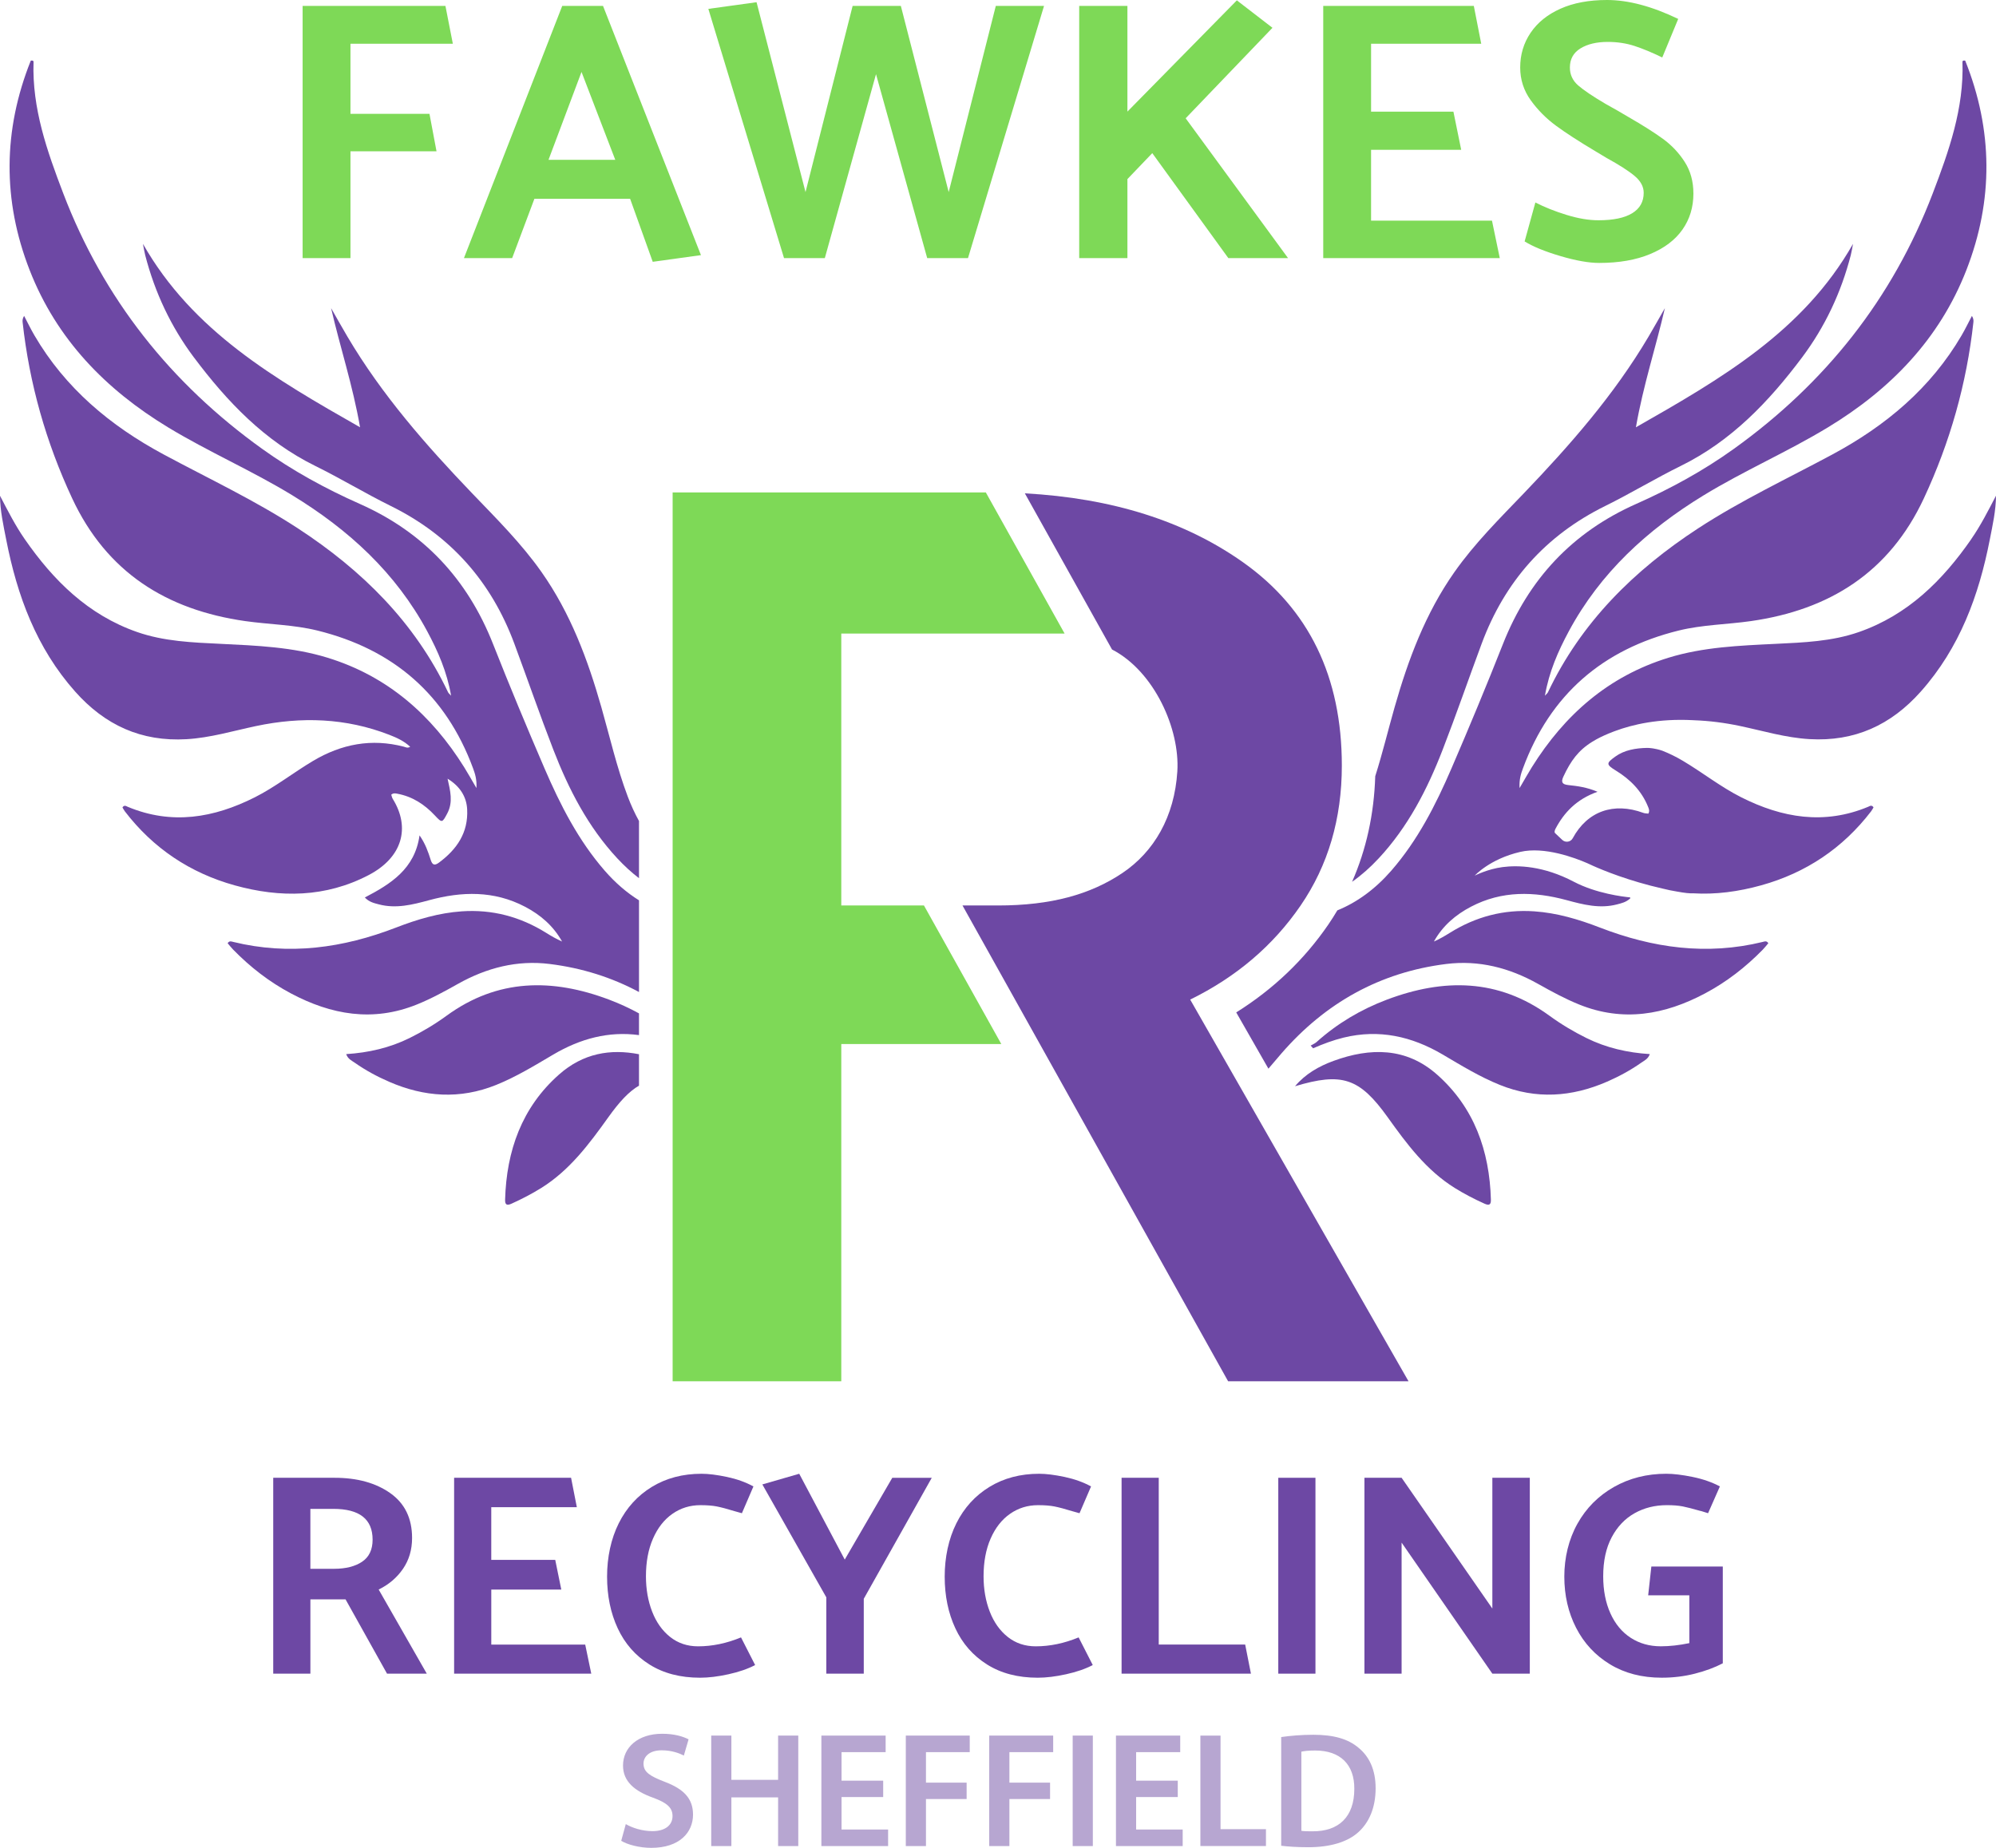 <?xml version="1.0" encoding="UTF-8"?>
<svg id="Layer_2" data-name="Layer 2" xmlns="http://www.w3.org/2000/svg" viewBox="0 0 1193.21 1104.83">
  <defs>
    <style>
      .cls-1 {
        fill: #7ed957;
      }

      .cls-2 {
        fill: #b7a6d1;
      }

      .cls-3 {
        fill: #6653a3;
      }

      .cls-4 {
        fill: #6d48a4;
      }
    </style>
  </defs>
  <g id="Layer_2-2" data-name="Layer 2">
    <g id="Layer_1-2" data-name="Layer 1-2">
      <g>
        <g>
          <path class="cls-1" d="M260.95,90.46h-51.44v63.86h-28.6V3.54h85.37l4.43,22.62h-61.2v41.91h47.23l4.21,22.39h0Z"/>
          <path class="cls-1" d="M360.49,3.54l58.54,149-28.82,3.99-13.53-37.69h-57.21l-13.3,35.48h-28.82L336.1,3.54h24.39ZM347.63,43.01l-19.73,52.55h39.91l-20.18-52.55Z"/>
          <path class="cls-1" d="M624.12,3.54l-45.45,150.78h-24.39l-30.6-109.98-30.6,109.98h-24.39L423.45,5.31l28.82-3.99,29.27,113.53L509.7,3.54h28.83l28.6,111.31,28.16-111.31h28.83Z"/>
          <path class="cls-1" d="M734.29,154.31l-45.46-62.75-14.86,15.52v47.23h-28.82V3.54h28.82v63.19L739.39.21l21.29,16.41-51.89,54.1,61.2,83.59h-35.7Z"/>
          <path class="cls-1" d="M791.03,154.31V3.54h90.02l4.43,22.62h-65.85v40.58h49.22l4.66,22.84h-53.88v42.35h72.28l4.66,22.39h-105.54Z"/>
          <path class="cls-1" d="M911.42,144.34l6.43-23.28c5.46,2.81,11.68,5.29,18.63,7.43,6.95,2.14,13.3,3.21,19.07,3.21,8.87,0,15.59-1.4,20.18-4.21,4.58-2.81,6.87-6.87,6.87-12.2,0-3.69-1.81-7.06-5.43-10.09-3.62-3.03-9.2-6.61-16.74-10.75l-6.65-3.99c-9.9-5.91-17.78-11.01-23.61-15.3-5.84-4.29-10.87-9.35-15.08-15.19s-6.32-12.38-6.32-19.62c0-7.68,2.07-14.6,6.21-20.73,4.14-6.13,10.09-10.94,17.85-14.41,7.76-3.47,17.04-5.21,27.83-5.21,12.71,0,26.9,3.77,42.57,11.31l-9.53,23.06c-6.06-2.96-11.57-5.24-16.52-6.87-4.96-1.62-10.31-2.44-16.08-2.44-6.65,0-12.08,1.3-16.3,3.88-4.21,2.59-6.32,6.4-6.32,11.42,0,4.29,1.66,7.87,4.99,10.75s8.76,6.54,16.3,10.98l7.1,3.99,6.43,3.77c8.72,5.03,15.67,9.42,20.84,13.19,5.17,3.77,9.5,8.35,12.97,13.75s5.21,11.72,5.21,18.96c0,8.13-2.18,15.3-6.54,21.51-4.36,6.21-10.79,11.09-19.29,14.63-8.5,3.55-18.66,5.32-30.49,5.32-6.21,0-13.94-1.37-23.17-4.1-9.24-2.73-16.37-5.65-21.4-8.76h0Z"/>
        </g>
        <g>
          <path class="cls-4" d="M163.32,883.56h36.69c13.55,0,24.65,3.07,33.33,9.21,8.67,6.14,13,15.07,13,26.78,0,7.01-1.81,13.15-5.42,18.43-3.62,5.28-8.47,9.42-14.55,12.4l28.76,50.29h-23.77l-24.8-44.43h-21.01v44.43h-22.22v-117.12h0ZM199.32,902.16h-13.78v35.82h14.12c7,0,12.6-1.41,16.79-4.22s6.29-7.2,6.29-13.18c0-12.28-7.81-18.43-23.42-18.43h0Z"/>
          <path class="cls-4" d="M271.47,1000.68v-117.12h69.92l3.44,17.57h-51.15v31.52h38.24l3.62,17.74h-41.85v32.9h56.15l3.62,17.39h-81.99Z"/>
          <path class="cls-4" d="M450.4,888.73l-6.89,16.02-4.31-1.21c-4.48-1.38-8.04-2.32-10.68-2.84-2.64-.52-5.91-.77-9.82-.77-6.2,0-11.77,1.72-16.71,5.17-4.94,3.44-8.81,8.38-11.62,14.81-2.82,6.43-4.22,13.95-4.22,22.56,0,7.69,1.23,14.73,3.7,21.1s6.06,11.43,10.76,15.16c4.71,3.73,10.27,5.6,16.71,5.6,8.5,0,17.05-1.78,25.66-5.34l8.44,16.53c-4.36,2.3-9.67,4.13-15.93,5.51-6.26,1.38-11.91,2.07-16.96,2.07-11.83,0-21.93-2.64-30.31-7.92-8.38-5.28-14.7-12.49-18.94-21.61-4.25-9.13-6.37-19.43-6.37-30.92s2.32-22.56,6.97-31.86,11.25-16.56,19.81-21.79c8.55-5.22,18.46-7.84,29.71-7.84,4.13,0,9.18.63,15.16,1.89,5.97,1.27,11.25,3.16,15.84,5.68h0Z"/>
          <path class="cls-4" d="M493.97,1000.68v-45.64l-38.24-67.51,22.05-6.37,27.21,51.32,28.42-48.91h23.6l-40.65,72.34v44.78h-22.39,0Z"/>
          <path class="cls-4" d="M652.23,888.73l-6.89,16.02-4.31-1.21c-4.48-1.38-8.04-2.32-10.68-2.84s-5.91-.77-9.82-.77c-6.2,0-11.77,1.72-16.71,5.17-4.94,3.44-8.81,8.38-11.62,14.81-2.82,6.43-4.22,13.95-4.22,22.56,0,7.69,1.23,14.73,3.7,21.1,2.47,6.37,6.06,11.43,10.76,15.16,4.71,3.73,10.27,5.6,16.71,5.6,8.5,0,17.05-1.78,25.66-5.34l8.44,16.53c-4.36,2.3-9.67,4.13-15.93,5.51s-11.91,2.07-16.96,2.07c-11.83,0-21.93-2.64-30.31-7.92-8.38-5.28-14.7-12.49-18.94-21.61-4.25-9.13-6.37-19.43-6.37-30.92s2.32-22.56,6.97-31.86c4.65-9.3,11.25-16.56,19.81-21.79,8.55-5.22,18.46-7.84,29.71-7.84,4.13,0,9.18.63,15.16,1.89,5.97,1.27,11.25,3.16,15.84,5.68h0Z"/>
          <path class="cls-4" d="M747.81,1000.68h-77.33v-117.12h22.22v99.72h51.67l3.44,17.39h0Z"/>
          <path class="cls-4" d="M764.16,1000.68v-117.12h22.22v117.12h-22.22Z"/>
          <path class="cls-4" d="M815.66,1000.68v-117.12h22.22l54.25,78.19v-78.19h22.39v117.12h-22.39l-54.25-78.36v78.36h-22.22Z"/>
          <path class="cls-4" d="M985.28,953.83l1.9-17.22h42.71v57.87c-4.83,2.53-10.4,4.59-16.71,6.2-6.32,1.61-12.92,2.41-19.81,2.41-11.83,0-22.13-2.67-30.92-8.01-8.78-5.34-15.53-12.6-20.24-21.79-4.71-9.18-7.06-19.4-7.06-30.66s2.61-22.24,7.84-31.6c5.23-9.36,12.49-16.68,21.79-21.96s19.75-7.92,31.34-7.92c4.25,0,9.47.63,15.67,1.89,6.2,1.27,11.65,3.16,16.36,5.68l-7.06,16.02c-3.22-1.03-4.76-1.49-4.65-1.38-4.37-1.26-7.84-2.15-10.42-2.67-2.58-.52-5.77-.77-9.56-.77-7.12,0-13.55,1.61-19.29,4.82-5.74,3.22-10.31,8.01-13.69,14.38-3.39,6.37-5.08,14.15-5.08,23.34,0,8.38,1.43,15.76,4.3,22.13s6.92,11.25,12.14,14.64c5.23,3.39,11.22,5.08,18,5.08,5.28,0,10.96-.63,17.05-1.89v-28.59h-24.63.02Z"/>
        </g>
        <polygon class="cls-3" points="85.46 145.79 85.45 145.78 85.46 145.79 85.46 145.79"/>
        <g>
          <path class="cls-4" d="M249.12,600.62c8.57-3.45,16.66-7.88,24.69-12.39,17.08-9.58,35.32-14.3,54.81-11.87,19.47,2.43,37.24,8.09,53.38,16.77v-54.83c-7.32-4.56-14.2-10.48-20.52-17.75-15.75-18.1-26.54-39.27-35.95-61.1-10.62-24.65-20.94-49.44-30.79-74.41-15.3-38.77-41.47-66.82-79.69-83.77-20.46-9.08-40.1-19.81-58.32-32.89-54.63-39.21-94.85-89.73-118.91-152.74-9.67-25.32-18.7-50.83-17.77-78.57.02-.6-.3-1.05-1.64-.83C1.81,77.75,1.43,119.76,17.73,161.52c16.08,41.24,45.41,71.38,82.84,94.05,24.15,14.63,50.15,25.88,74.27,40.62,33.58,20.51,61.74,46.25,80.56,81.27,6.38,11.87,11.8,24.18,14.26,38.49-1.03-1.13-1.55-1.5-1.78-2-19.88-41.89-51.5-73.05-89.8-98.05-25.66-16.75-53.39-29.75-80.31-44.22-31.84-17.11-58.77-39.6-77.23-71.23-2.2-3.77-4.09-7.72-6.13-11.59-.91,1.5-1.02,2.66-.89,3.79,4.04,36.73,13.96,71.75,29.61,105.29,20.64,44.23,56.38,66.7,103.46,73.41,14.35,2.04,28.95,2.15,43.11,5.64,45.41,11.2,76.81,38.28,93.09,82.38,1.2,3.27,2.32,6.65,2.02,11.81-3-5.13-5.08-8.86-7.34-12.48-19.57-31.34-45.8-54.41-81.65-65.45-20.85-6.42-42.45-7.26-63.99-8.3-16.86-.82-33.71-1.43-49.88-7.07-29.28-10.22-49.99-30.76-67.19-55.57-5.67-8.17-10.14-17.04-14.76-25.88.07,8.97,2.02,17.54,3.69,26.12,6.55,33.57,18.04,64.84,41.24,90.95,17.83,20.07,39.55,30.04,66.59,28.46,14.22-.83,27.75-4.94,41.52-7.85,27.11-5.73,53.72-4.87,79.73,5.25,4.42,1.72,8.76,3.68,12.44,7.14-1.64.99-2.73.22-3.8-.06-19.33-5.05-37.27-1.6-54.25,8.49-11.79,7.01-22.59,15.61-34.88,21.8-24.49,12.33-49.62,16.62-75.88,5.67-.94-.39-2.07-1.35-3.2.35.44.73.87,1.59,1.44,2.35,16.92,22.08,39.01,36.83,65.62,44.23,27.26,7.59,54.43,7.3,80.13-6.13,20.17-10.54,25.07-28.34,14.41-45.54-.48-.77-.64-1.75-.91-2.53,1.28-1.07,2.48-.79,3.61-.58,9.04,1.67,16.3,6.4,22.48,13.02,4.3,4.61,4.39,4.41,7.4-1.24,3.62-6.82,1.75-13.62.18-20.75,7.35,4.47,11.33,10.73,11.71,18.33.71,13.91-6.13,23.87-16.81,31.8-2.55,1.89-3.97,1.65-5-1.63-1.5-4.76-3.14-9.53-6.66-14.62-2.8,20.07-17.21,29.05-32.71,37.14,2.65,2.78,5.56,3.36,8.36,4.11,10.32,2.74,20.27.17,30.11-2.5,19.56-5.3,38.74-5.78,57.23,3.88,9.29,4.86,17.01,11.48,22.21,20.84-3.39-1.49-6.53-3.33-9.61-5.25-15.43-9.61-32.12-14.05-50.35-12.8-13.68.94-26.62,4.81-39.24,9.69-31.69,12.25-63.96,16.79-97.41,8.59-1-.24-2.24-.86-3.31.78,1.07,1.25,2.12,2.62,3.32,3.85,10.2,10.43,21.6,19.3,34.51,26.16,24.11,12.81,49,17.23,75.2,6.67h.01Z"/>
          <path class="cls-4" d="M115.98,213.75c19.78,26.39,42.21,49.93,72.46,64.82,15.28,7.52,29.89,16.41,45.17,23.95,35.71,17.62,60.08,45.2,73.87,82.35,7.84,21.11,15.18,42.42,23.32,63.41,9.18,23.69,20.71,46.1,38.24,64.95,4.12,4.42,8.43,8.38,12.95,11.84v-34.19c-2.51-4.55-4.74-9.39-6.69-14.54-6.58-17.41-10.71-35.6-15.8-53.47-8.14-28.61-18.46-56.2-35.72-80.76-12.12-17.25-27.02-32.03-41.54-47.17-27.72-28.91-54.02-58.95-74.51-93.61-3.34-5.65-6.54-11.39-9.8-17.09,5.37,23.36,12.91,45.97,17.31,71.23-50.93-29.01-100.07-57.38-129.79-109.67.45,2.26.78,4.54,1.35,6.76,5.75,22.29,15.4,42.83,29.16,61.19h.02Z"/>
          <path class="cls-4" d="M381.99,618.86v-12.96c-5.72-3.14-11.67-5.88-17.85-8.21-33.93-12.8-66.65-12.67-97.2,9.62-6.95,5.07-14.35,9.5-22.1,13.33-11.87,5.86-24.5,8.76-37.88,9.61,1.01,2.94,3.29,3.86,5.13,5.16,6.42,4.52,13.32,8.24,20.52,11.37,21.05,9.15,42.31,10.62,63.95,1.91,12.06-4.86,23.07-11.63,34.2-18.18,16.14-9.51,33.08-14.07,51.23-11.63v-.02Z"/>
          <path class="cls-4" d="M381.99,630.32c-17.02-3.34-33.36-.64-47.8,12.13-22.25,19.68-31.42,45.61-32.24,74.84-.09,3.28,1.25,3.56,3.92,2.35,6.07-2.75,11.96-5.79,17.62-9.31,17.06-10.62,28.69-26.29,40.13-42.28,6.63-9.27,12.28-15.4,18.37-18.95v-18.78h0Z"/>
        </g>
        <g>
          <path class="cls-4" d="M711.49,597.65c27.61-13.54,49.63-32.3,66.04-56.27,16.41-23.96,24.62-51.84,24.62-83.63,0-53.14-19.67-93.65-59.01-121.53-34.83-24.66-78.33-38.41-130.48-41.25l52.1,93.35c25.29,13.09,40.64,47.56,39.05,72.9-1.7,27.04-13.86,48.02-32.88,60.78-19.02,12.77-42.54,19.38-74.31,19.38h-21.24l46.24,82.84h0l112.55,201.64h107.85l-130.52-228.21h0Z"/>
          <polygon class="cls-1" points="502.92 541.38 502.92 378.82 545.46 378.82 561.85 378.82 588.78 378.82 599.45 378.82 636.43 378.82 589.32 294.41 545.46 294.41 425.44 294.41 425.44 294.41 402.1 294.41 402.1 825.86 425.44 825.86 502.92 825.86 502.92 624.22 598.58 624.22 598.58 624.22 552.34 541.38 502.92 541.38"/>
        </g>
        <g>
          <path class="cls-4" d="M824.17,513.23c17.54-18.85,29.07-41.26,38.24-64.95,8.14-21,15.48-42.3,23.32-63.41,13.79-37.14,38.17-64.73,73.87-82.35,15.27-7.54,29.89-16.42,45.17-23.95,30.25-14.89,52.68-38.43,72.46-64.82,13.77-18.37,23.42-38.91,29.16-61.19.57-2.22.91-4.51,1.35-6.76-29.72,52.29-78.86,80.66-129.79,109.67,4.41-25.26,11.94-47.87,17.31-71.23-3.26,5.7-6.46,11.44-9.8,17.09-20.49,34.66-46.8,64.7-74.51,93.61-14.52,15.14-29.42,29.92-41.54,47.17-17.25,24.56-27.57,52.15-35.72,80.76-3.91,13.72-7.25,27.61-11.57,41.21-.72,22.73-5.37,43.86-13.85,63.15,5.6-3.93,10.89-8.62,15.88-13.99h.02Z"/>
          <path class="cls-4" d="M859.02,642.45c-18.37-16.25-39.81-16.2-61.83-8.15-8.88,3.25-16.9,7.86-23.02,15.15,28-8.38,38.5-5.07,55.42,18.59,11.43,15.99,23.07,31.67,40.13,42.28,5.66,3.52,11.55,6.57,17.62,9.31,2.67,1.21,4.02.93,3.92-2.35-.82-29.23-9.98-55.16-32.24-74.84h0Z"/>
          <path class="cls-4" d="M926.27,607.31c-30.55-22.29-63.27-22.42-97.2-9.62-15.52,5.85-29.63,14.22-42.03,25.34-1,.9-2.34,1.42-3.52,2.12.49.54.98,1.07,1.47,1.61h0c5.93-2.58,11.95-4.84,18.22-6.38,21.21-5.17,40.75-.77,59.24,10.12,11.13,6.56,22.14,13.32,34.2,18.18,21.64,8.71,42.9,7.24,63.95-1.91,7.2-3.13,14.09-6.85,20.52-11.37,1.84-1.3,4.12-2.22,5.13-5.16-13.37-.84-26.01-3.74-37.88-9.61-7.75-3.83-15.15-8.26-22.1-13.33h0Z"/>
          <path class="cls-4" d="M1178.45,322.32c-17.21,24.8-37.92,45.35-67.19,55.57-16.17,5.64-33.02,6.25-49.88,7.07-21.54,1.05-43.14,1.88-63.99,8.3-35.85,11.04-62.08,34.1-81.65,65.45-2.26,3.62-4.33,7.36-7.34,12.48-.29-5.16.82-8.54,2.03-11.81,16.28-44.1,47.68-71.18,93.09-82.38,14.15-3.49,28.76-3.6,43.11-5.64,47.08-6.71,82.82-29.18,103.46-73.41,15.65-33.53,25.57-68.56,29.61-105.29.13-1.13.02-2.29-.89-3.79-2.04,3.87-3.93,7.82-6.13,11.59-18.46,31.63-45.39,54.11-77.23,71.23-26.92,14.47-54.65,27.47-80.31,44.22-38.3,25.01-69.91,56.16-89.8,98.05-.24.5-.75.86-1.78,2,2.46-14.31,7.88-26.62,14.26-38.49,18.82-35.01,46.97-60.75,80.55-81.27,24.12-14.74,50.12-25.99,74.27-40.62,37.43-22.67,66.76-52.81,82.84-94.05,16.3-41.76,15.92-83.77-.68-125.29-1.34-.23-1.66.22-1.64.83.94,27.74-8.1,53.25-17.77,78.57-24.06,63.01-64.28,113.54-118.91,152.74-18.22,13.08-37.86,23.81-58.32,32.89-38.21,16.95-64.38,45-79.69,83.77-9.85,24.97-20.17,49.76-30.79,74.41-9.4,21.83-20.2,43.01-35.95,61.1-9.62,11.05-20.51,18.99-32.27,23.76-1.7,2.86-3.47,5.68-5.36,8.44-14.44,21.08-32.91,38.7-55.08,52.57l19.24,33.64c2.75-3.24,5.3-6.26,7.88-9.23,26.15-30.08,58.77-48.43,98.44-53.37,19.49-2.43,37.73,2.29,54.81,11.87,8.03,4.51,16.12,8.93,24.69,12.39,26.2,10.57,51.09,6.15,75.2-6.67,12.9-6.86,24.31-15.72,34.51-26.16,1.2-1.23,2.25-2.6,3.32-3.85-1.07-1.64-2.31-1.03-3.31-.78-33.45,8.2-65.72,3.66-97.41-8.59-12.62-4.88-25.56-8.75-39.24-9.69-18.23-1.25-34.92,3.19-50.35,12.8-3.08,1.92-6.22,3.77-9.61,5.25,5.2-9.36,12.92-15.98,22.21-20.84,18.48-9.66,37.67-9.18,57.23-3.88,9.85,2.67,19.79,5.24,30.11,2.5,2.58-.69,5.26-1.24,7.74-3.5.25-.23.12-.65-.22-.69-3.83-.37-19.99-2.28-33.4-9.32-18.32-9.63-33.51-9.95-42.59-8.78-9.07,1.17-16.68,5.12-16.68,5.12,0,0,8.93-9.95,27.22-14.2,14.46-3.36,32.85,3.62,39.92,6.69h.01c1.86.81,2.95,1.35,2.95,1.35l.42.2c6.38,2.86,21.6,9.13,41.91,13.72,2.83.72,5.67,1.3,8.52,1.76.02,0,.04,0,.07.01,4.51.84,7.55,1.14,9.45,1.03,13.49.84,27.17-.98,40.88-4.8,26.61-7.4,48.69-22.15,65.62-44.23.58-.75,1-1.62,1.44-2.35-1.13-1.7-2.27-.74-3.2-.35-26.26,10.95-51.39,6.66-75.88-5.67-12.29-6.19-23.09-14.79-34.88-21.8-4.07-2.42-8.2-4.45-12.38-6.08-4.22-1.43-7.78-1.68-9.11-1.65-6.7.14-13.47,1.25-18.9,5.17-5.41,3.9-5.71,4.7.29,8.37,8.63,5.28,15.43,12.16,19.27,21.67.48,1.19,1.07,2.44.18,4.08-.92-.12-2.02-.08-2.97-.43-17.73-6.54-33.48-1.07-42.26,15.18-1.24,2.3-4.37,2.74-6.26.95l-4.06-3.84c-.05-.08-.12-.16-.22-.24-.64-.48-.05-1.91.19-2.43,5.1-9.72,12.56-17.78,25.19-22.25-6.36-2.7-11.94-3.43-17.48-4.01-3.82-.4-4.4-1.9-2.9-5.11,4.38-9.37,8.89-15.64,17.32-20.84.77-.49,1.56-.95,2.36-1.38,2.92-1.6,6.27-3.12,10.18-4.61.58-.22,1.03-.38,1.03-.38,10.6-3.95,26.1-7.52,46.38-6.48.32.02.63.03.93.05,9.06.33,18.17,1.49,27.35,3.43,13.77,2.91,27.3,7.02,41.52,7.85,27.03,1.58,48.75-8.39,66.59-28.46,23.21-26.12,34.7-57.39,41.24-90.95,1.67-8.58,3.62-17.15,3.69-26.12-4.62,8.84-9.09,17.71-14.76,25.88v.05Z"/>
        </g>
      </g>
    </g>
    <g>
      <path class="cls-2" d="M374.1,1090.62c3.82,2.25,9.8,4.21,15.98,4.21,7.64,0,11.96-3.63,11.96-9.02,0-5-3.33-7.94-11.66-10.98-10.98-3.92-17.94-9.7-17.94-19.21,0-10.88,9.02-19.01,23.42-19.01,7.15,0,12.35,1.57,15.78,3.33l-2.84,9.7c-2.45-1.27-7.06-3.14-13.23-3.14-7.64,0-10.88,4.02-10.88,7.94,0,5.1,3.82,7.45,12.64,10.88,11.47,4.31,16.96,10.09,16.96,19.6,0,10.68-8.04,19.9-24.99,19.9-7.06,0-14.31-1.96-17.94-4.21l2.74-10Z"/>
      <path class="cls-2" d="M437.22,1037.7v26.46h27.93v-26.46h12.06v66.06h-12.06v-29.11h-27.93v29.11h-12.05v-66.06h12.05Z"/>
      <path class="cls-2" d="M527.97,1074.45h-24.89v19.41h27.83v9.9h-39.89v-66.06h38.42v9.9h-26.36v17.05h24.89v9.8Z"/>
      <path class="cls-2" d="M541.49,1037.7h38.22v9.9h-26.17v18.23h24.31v9.8h-24.31v28.13h-12.05v-66.06Z"/>
      <path class="cls-2" d="M591.37,1037.7h38.22v9.9h-26.17v18.23h24.31v9.8h-24.31v28.13h-12.06v-66.06Z"/>
      <path class="cls-2" d="M653.3,1037.7v66.06h-12.05v-66.06h12.05Z"/>
      <path class="cls-2" d="M704.07,1074.45h-24.89v19.41h27.83v9.9h-39.89v-66.06h38.42v9.9h-26.36v17.05h24.89v9.8Z"/>
      <path class="cls-2" d="M717.59,1037.7h12.05v55.96h27.15v10.09h-39.2v-66.06Z"/>
      <path class="cls-2" d="M765.9,1038.58c5.39-.78,12.05-1.37,19.21-1.37,12.35,0,20.78,2.55,26.85,7.64,6.47,5.19,10.39,13.13,10.39,24.31,0,11.86-4.02,20.58-10.29,26.27-6.57,5.98-17.05,9.02-29.89,9.02-6.96,0-12.25-.39-16.27-.88v-64.98ZM777.96,1094.64c1.67.29,4.21.29,6.66.29,15.68.1,24.99-8.62,24.99-25.38.1-14.51-8.33-22.93-23.42-22.93-3.82,0-6.47.29-8.23.69v47.34Z"/>
    </g>
  </g>
</svg>